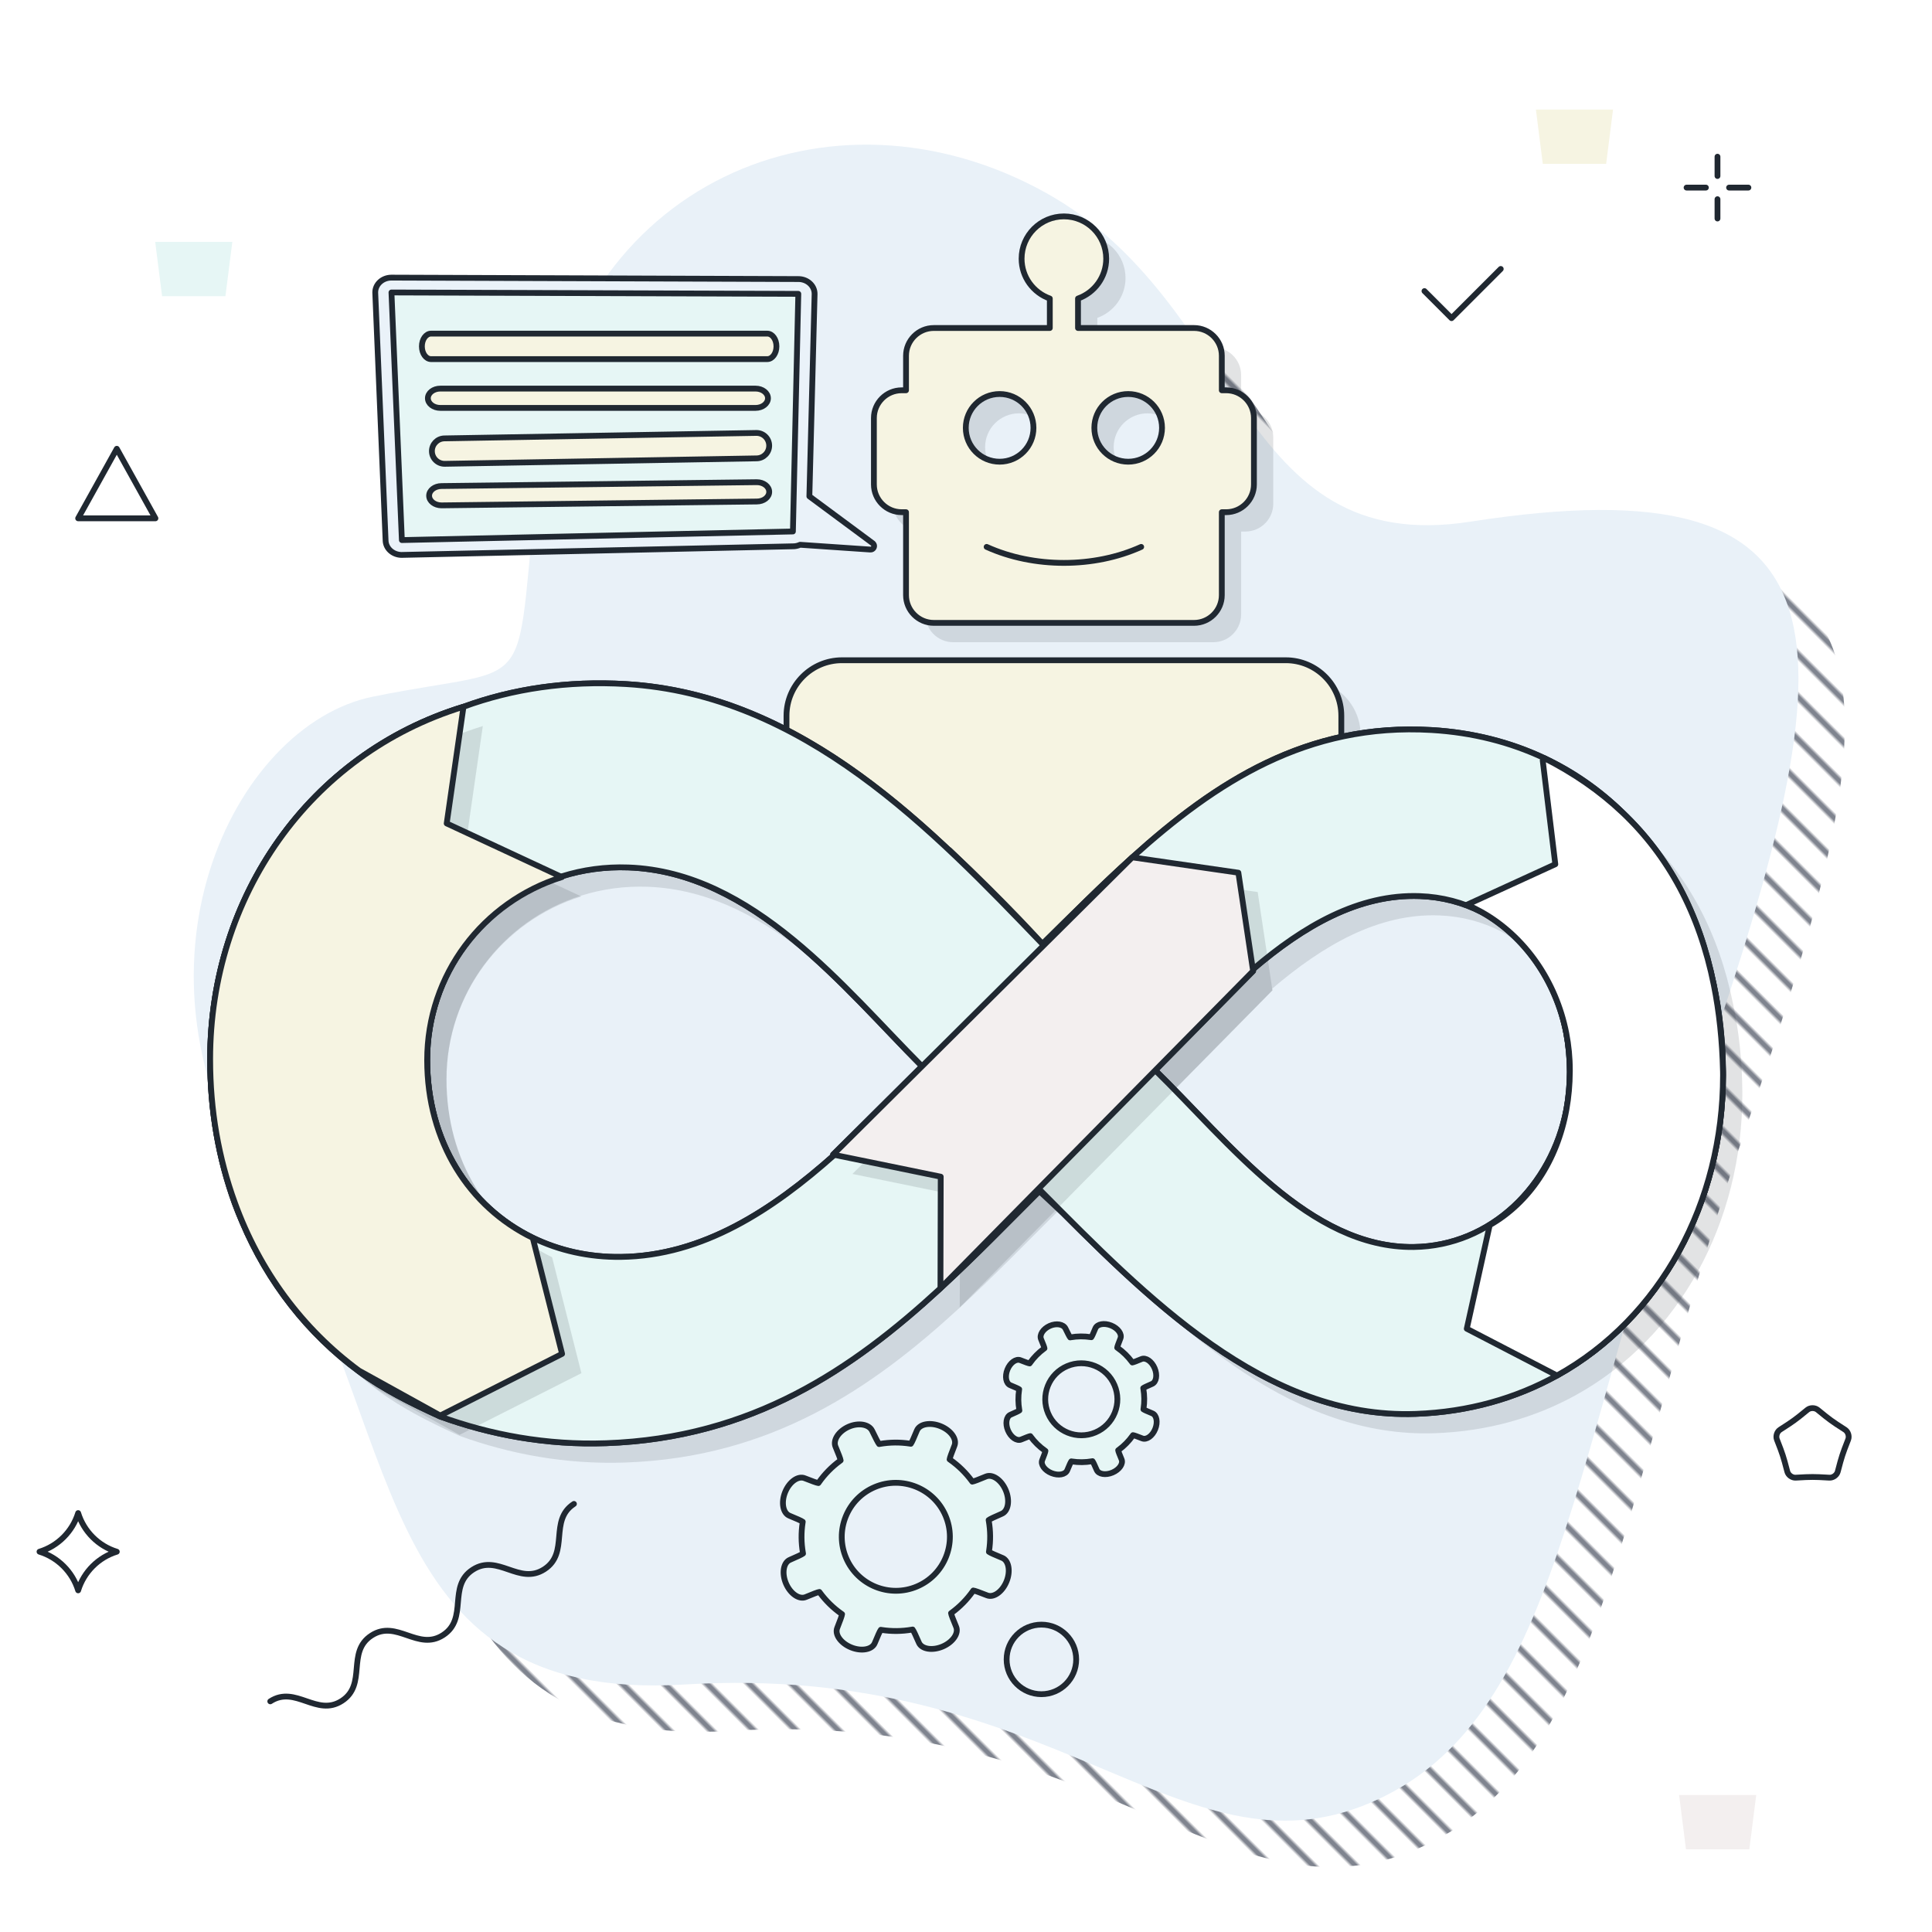 <?xml version="1.0" encoding="UTF-8"?> <svg xmlns="http://www.w3.org/2000/svg" xmlns:xlink="http://www.w3.org/1999/xlink" id="content_Recon" viewBox="0 0 500 500"><defs><symbol id="Circle-Outline-M" viewBox="0 0 19.5 19.5"><path d="M18.75,9.75C18.75,4.78,14.721.75,9.75.75S.75,4.78.75,9.75s4.029,9,9,9,9-4.029,9-9Z" fill="none" stroke="#202831" stroke-linecap="round" stroke-linejoin="round" stroke-width="1.5"></path></symbol><symbol id="Cross" viewBox="0 0 17.5 17.5"><path d="M8.75,5.75V.75M8.75,16.75v-5M5.75,8.75H.75M16.75,8.75h-5" fill="none" stroke="#202831" stroke-linecap="round" stroke-linejoin="round" stroke-width="1.5"></path></symbol><symbol id="Fünfeck" viewBox="0 0 20.205 19.5"><path d="M8.762,1.198c.737-.598,1.943-.598,2.68,0l2.053,1.665c.737.598,1.992,1.509,2.788,2.025l2.217,1.438c.796.516,1.169,1.663.828,2.549l-.949,2.467c-.341.886-.82,2.36-1.065,3.277l-.682,2.553c-.245.917-1.221,1.626-2.168,1.575l-2.639-.14c-.948-.05-2.498-.05-3.446,0l-2.639.14c-.948.05-1.923-.659-2.168-1.575l-.682-2.553c-.245-.917-.724-2.392-1.065-3.277l-.949-2.467c-.341-.886.032-2.033.828-2.549l2.217-1.438c.796-.516,2.051-1.428,2.788-2.025l2.053-1.665Z" fill="none" stroke="#202831" stroke-linecap="round" stroke-linejoin="round" stroke-width="1.5"></path></symbol><symbol id="Haken-S" viewBox="0 0 21.244 14.236"><polyline points=".75 6.478 7.758 13.486 20.494 .75" fill="none" stroke="#202831" stroke-linecap="round" stroke-linejoin="round" stroke-width="1.5"></polyline></symbol><symbol id="Sprachblase-M" viewBox="0 0 130.613 73.267"><path d="M129.572,69.551l-16.468-12.195,1.354-52.375c.018-2.135-1.885-3.871-4.227-3.857L4.921.75c-2.329.014-4.2,1.754-4.17,3.877l2.677,64.113c.029,2.05,1.824,3.715,4.072,3.777l101.203-2.228c.719.02,1.399-.128,2-.402l-0.0.001,18.166,1.238c.864.075,1.336-.983.703-1.576Z" fill="#eaf2f9" stroke="#202831" stroke-linecap="round" stroke-linejoin="round" stroke-width="1.5"></path><path d="M7.644,68.676l101.2-2.228,1.397-61.496-105.292-.358,2.695,64.082Z" fill="#e6f6f5" stroke="#202831" stroke-linecap="round" stroke-linejoin="round" stroke-width="1.5"></path><path d="M12.822,18.543c0,1.822,1.061,3.3,2.371,3.3h87.019c1.309,0,2.371-1.477,2.371-3.3s-1.061-3.3-2.371-3.3H15.193c-1.309,0-2.371,1.477-2.371,3.3Z" fill="#f6f4e2" stroke="#202831" stroke-linecap="round" stroke-linejoin="round" stroke-width="1.5"></path><path d="M17.589,29.47h81.585c1.775,0,3.214,1.119,3.214,2.5s-1.439,2.5-3.214,2.5H17.589c-1.775,0-3.214-1.119-3.214-2.5s1.439-2.5,3.214-2.5Z" fill="#f6f4e2" stroke="#202831" stroke-linecap="round" stroke-linejoin="round" stroke-width="1.5"></path><path d="M17.91,54.693l81.585-1c1.775,0,3.214,1.119,3.214,2.5s-1.439,2.5-3.214,2.5l-81.585,1c-1.775,0-3.214-1.119-3.214-2.5s1.439-2.5,3.214-2.5Z" fill="#f6f4e2" stroke="#202831" stroke-linecap="round" stroke-linejoin="round" stroke-width="1.5"></path><path d="M99.47,47.528l-80.707,1.409c-1.817.032-3.316-1.415-3.347-3.232h0c-.032-1.817,1.415-3.316,3.232-3.347l80.707-1.409c1.817-.032,3.316,1.415,3.347,3.232h0c.032,1.817-1.415,3.316-3.232,3.347Z" fill="#f6f4e2" stroke="#202831" stroke-linecap="round" stroke-linejoin="round" stroke-width="1.5"></path></symbol><symbol id="Stern" viewBox="0 0 21.5 21.5"><path d="M.75,10.746c4.759,1.46,8.539,5.241,10,10.004,1.461-4.763,5.241-8.544,10-10.004-4.76-1.458-8.539-5.237-10-9.996C9.289,5.509,5.51,9.288.75,10.746h0Z" fill="none" stroke="#202831" stroke-linecap="round" stroke-linejoin="round" stroke-width="1.5"></path></symbol><symbol id="Triangle" viewBox="0 0 21.5 19.5"><polygon points="10.75 .75 .75 18.75 20.75 18.75 10.75 .75" fill="none" stroke="#202831" stroke-linecap="round" stroke-linejoin="round" stroke-width="1.5"></polygon></symbol><symbol id="Welle" viewBox="0 0 95.245 11.5"><path d="M.75.75c7.811,0,7.811,10,15.622,10S24.184.75,31.995.75c7.812,0,7.812,10,15.625,10S55.432.75,63.245.75s7.812,10,15.625,10S86.682.75,94.495.75" fill="none" stroke="#202831" stroke-linecap="round" stroke-linejoin="round" stroke-width="1.5"></path></symbol><symbol id="Zahnrad-M" viewBox="0 0 59.941 59.895"><path d="M57.497,35.396c-1.698-.684-3.244-1.385-3.435-1.558l.037-.232c.395-2.584.37-5.198-.071-7.765l-.039-.232c.187-.176,1.718-.905,3.403-1.62s2.14-3.47,1.013-6.12-3.428-4.233-5.113-3.518-3.273,1.312-3.529,1.326l-.14-.191c-1.546-2.099-3.411-3.93-5.549-5.439l-.191-.136c.008-.256.574-1.855,1.26-3.552s-.941-3.967-3.614-5.044-5.42-.569-6.105,1.128-1.39,3.241-1.566,3.43l-.225-.034c-2.588-.395-5.202-.372-7.772.069l-.225.039c-.174-.176-.984-1.72-1.798-3.431s-3.574-2.174-6.131-1.027-4.063,3.465-3.345,5.151,1.315,3.275,1.328,3.531l-.188.14c-2.104,1.543-3.934,3.408-5.443,5.545l-.136.191c-.258-.008-1.858-.574-3.557-1.259s-3.97.94-5.047,3.611-.57,5.416,1.129,6.1,3.243,1.385,3.433,1.557l-.034.232c-.395,2.584-.372,5.198.069,7.768l.041.23c-.187.177-1.719.907-3.404,1.623s-2.141,3.469-1.013,6.119,3.429,4.232,5.114,3.516,3.273-1.311,3.529-1.324l.138.188c1.546,2.099,3.413,3.93,5.549,5.439l.193.135c-.008.256-.574,1.855-1.26,3.552s.941,3.967,3.614,5.045,5.42.571,6.105-1.127,1.388-3.242,1.564-3.433l.227.037c2.586.393,5.2.37,7.772-.071l.23-.042c.177.188.908,1.72,1.624,3.403s3.472,2.139,6.124,1.012,4.236-3.426,3.52-5.109-1.313-3.27-1.325-3.527l.188-.138c2.102-1.546,3.932-3.411,5.443-5.545l.136-.193c.256.008,1.856.574,3.554,1.259s3.97-.94,5.048-3.611.571-5.415-1.128-6.099ZM42.941,35.174c-1.396,3.461-4.061,6.172-7.499,7.632-7.097,3.013-15.324-.301-18.343-7.393-1.461-3.434-1.495-7.23-.099-10.694,1.397-3.461,4.061-6.171,7.497-7.632,7.097-3.013,15.327.301,18.342,7.393,1.463,3.434,1.497,7.233.101,10.694Z" fill="#e6f6f5" stroke="#202831" stroke-linecap="round" stroke-linejoin="round" stroke-width="1.5"></path></symbol><symbol id="Zahnrad-S" viewBox="0 0 40.499 40.468"><path d="M38.618,23.87c-1.133-.456-2.165-.924-2.292-1.04l.025-.155c.264-1.724.247-3.468-.048-5.182l-.026-.155c.125-.117,1.147-.604,2.271-1.081s1.428-2.315.676-4.084-2.288-2.825-3.412-2.347-2.184.876-2.355.885l-.094-.127c-1.031-1.401-2.276-2.622-3.703-3.629l-.127-.09c.005-.171.383-1.238.841-2.37s-.628-2.647-2.412-3.366-3.617-.38-4.074.753-.927,2.163-1.045,2.289l-.15-.023c-1.727-.264-3.472-.248-5.187.046l-.15.026c-.116-.117-.656-1.148-1.2-2.29s-2.385-1.451-4.092-.685-2.711,2.312-2.232,3.437.877,2.185.886,2.357l-.126.094c-1.404,1.03-2.626,2.275-3.633,3.7l-.09.127c-.172-.005-1.24-.383-2.373-.84s-2.649.627-3.368,2.409-.38,3.614.753,4.071,2.164.925,2.291,1.039l-.023.155c-.264,1.724-.248,3.469.046,5.184l.028.153c-.125.118-1.147.605-2.271,1.083s-1.429,2.315-.676,4.083,2.288,2.824,3.413,2.347,2.184-.875,2.355-.884l.092.126c1.032,1.401,2.278,2.623,3.703,3.63l.129.09c-.005.171-.383,1.238-.841,2.37s.628,2.648,2.412,3.367,3.617.381,4.074-.752.927-2.163,1.044-2.291l.152.025c1.726.262,3.47.247,5.187-.048l.153-.028c.118.126.606,1.147,1.084,2.271s2.317,1.427,4.087.675,2.827-2.286,2.349-3.409-.876-2.182-.884-2.353l.126-.092c1.402-1.031,2.624-2.276,3.633-3.7l.09-.129c.171.005,1.238.383,2.372.84s2.649-.627,3.369-2.409.381-3.614-.753-4.07ZM28.905,23.722c-.932,2.31-2.71,4.118-5.004,5.093-4.736,2.011-10.226-.201-12.24-4.934-.975-2.291-.998-4.825-.066-7.136.932-2.31,2.71-4.118,5.003-5.093,4.736-2.011,10.228.201,12.24,4.934.976,2.291.999,4.827.067,7.136Z" fill="#e6f6f5" stroke="#202831" stroke-linecap="round" stroke-linejoin="round" stroke-width="1.5"></path></symbol><pattern id="Neues_Muster" x="0" y="0" width="10" height="14" patternTransform="translate(-1775.129 -11294.943) rotate(-45) scale(.776)" patternUnits="userSpaceOnUse" viewBox="0 0 10 14"><rect width="10" height="14" fill="none"></rect><line x1="5" y1="0" x2="5" y2="14" fill="none" stroke="#000a1f" stroke-miterlimit="10"></line></pattern></defs><g id="back-29"><g id="Background-2"><path d="M108.502,192.296c45.071-9.145,35.702,2.963,43.283-62.461,8.164-70.456,75.095-98.934,130.797-67.984,51.638,28.693,49.307,94.588,109.938,85.157,100.851-15.688,99.268,29.164,60.041,142.828-34.395,99.665-36.758,167.788-85.968,188.737-49.21,20.95-81.694-36.491-177.516-30.623-82.83,5.072-71.775-68.933-109.6-127.179-37.756-58.138-7.276-121.11,29.024-128.475Z" fill="url(#Neues_Muster)"></path><path d="M96.502,180.296c45.071-9.145,35.702,2.963,43.283-62.461,8.164-70.456,75.095-98.934,130.797-67.984,51.638,28.693,49.307,94.588,109.938,85.157,100.851-15.688,99.268,29.164,60.041,142.828-34.395,99.665-36.758,167.788-85.968,188.737-49.21,20.95-81.694-36.491-177.516-30.623-82.83,5.072-71.775-68.933-109.6-127.179-37.756-58.138-7.276-121.11,29.024-128.475Z" fill="#e9f1f8"></path></g><use width="21.5" height="19.5" transform="translate(19.476 115.392)" xlink:href="#Triangle"></use><use width="19.5" height="19.5" transform="translate(259.766 419.704)" xlink:href="#Circle-Outline-M"></use><use width="17.5" height="17.5" transform="translate(435.734 39.801)" xlink:href="#Cross"></use><use width="21.5" height="21.5" transform="translate(9.476 390.833)" xlink:href="#Stern"></use><use width="20.205" height="19.5" transform="translate(458.981 363.672)" xlink:href="#Fünfeck"></use><use width="21.244" height="14.236" transform="translate(367.899 68.854)" xlink:href="#Haken-S"></use><use width="95.245" height="11.5" transform="translate(68.907 440.088) rotate(-33.031)" xlink:href="#Welle"></use><polygon points="415.669 42.413 399.275 42.413 397.493 28.359 417.451 28.359 415.669 42.413 415.669 42.413" fill="#f6f4e2"></polygon><polygon points="452.725 478.605 436.331 478.605 434.549 464.551 454.507 464.551 452.725 478.605 452.725 478.605" fill="#f3efef"></polygon><polygon points="58.342 76.654 41.948 76.654 40.166 62.6 60.124 62.6 58.342 76.654 58.342 76.654" fill="#e6f6f5"></polygon></g><g id="content-31"><g opacity=".13"><path d="M337.774,175.87h-114.87c-7.897,0-14.359,6.461-14.359,14.359l.002,34.871,76.391,55.25,67.197-55.25-.002-34.871c0-7.898-6.462-14.359-14.359-14.359Z" fill="#202831"></path></g><path d="M332.774,170.87h-114.87c-7.897,0-14.359,6.461-14.359,14.359l.002,34.871,76.391,55.25,67.197-55.25-.002-34.871c0-7.898-6.462-14.359-14.359-14.359Z" fill="#f6f4e2"></path><path d="M332.774,170.87h-114.87c-7.897,0-14.359,6.461-14.359,14.359l.002,34.871,76.391,55.25,67.197-55.25-.002-34.871c0-7.898-6.462-14.359-14.359-14.359Z" fill="none" stroke="#202831" stroke-linecap="round" stroke-linejoin="round" stroke-width="1.5"></path><g opacity=".13"><path d="M322.338,106.007h-1.135v-8.941c0-3.949-3.23-7.179-7.179-7.179h-30.035v-7.629c4.245-1.505,7.295-5.546,7.295-10.309,0-6.044-4.903-10.948-10.943-10.948-6.049,0-10.953,4.904-10.953,10.948,0,4.765,3.052,8.807,7.303,10.309v7.629h-30.034c-3.949,0-7.179,3.231-7.179,7.179v8.941h-1.134c-3.949,0-7.179,3.231-7.179,7.179v17.19c0,3.949,3.231,7.179,7.179,7.179h1.134v21.468c0,3.949,3.231,7.179,7.179,7.179h67.368c3.949,0,7.179-3.231,7.179-7.179v-21.468h1.135c3.949,0,7.179-3.231,7.179-7.179v-17.19c0-3.949-3.23-7.179-7.179-7.179ZM263.705,106.972c4.836,0,8.756,3.921,8.756,8.756,0,4.841-3.92,8.76-8.756,8.76-4.838,0-8.759-3.919-8.759-8.76,0-4.834,3.921-8.756,8.759-8.756ZM296.974,124.488c-4.838,0-8.759-3.919-8.759-8.76,0-4.834,3.921-8.756,8.759-8.756,4.836,0,8.756,3.921,8.756,8.756,0,4.841-3.919,8.76-8.756,8.76Z" fill="#202831"></path></g><path d="M317.338,101.007h-1.135v-8.941c0-3.949-3.23-7.179-7.179-7.179h-30.035v-7.629c4.245-1.505,7.295-5.546,7.295-10.309,0-6.044-4.903-10.948-10.943-10.948-6.049,0-10.953,4.904-10.953,10.948,0,4.765,3.052,8.807,7.303,10.309v7.629h-30.034c-3.949,0-7.179,3.231-7.179,7.179v8.941h-1.134c-3.949,0-7.179,3.231-7.179,7.179v17.19c0,3.949,3.231,7.179,7.179,7.179h1.134v21.468c0,3.949,3.231,7.179,7.179,7.179h67.368c3.949,0,7.179-3.231,7.179-7.179v-21.468h1.135c3.949,0,7.179-3.231,7.179-7.179v-17.19c0-3.949-3.23-7.179-7.179-7.179ZM258.705,101.972c4.836,0,8.756,3.921,8.756,8.756,0,4.841-3.92,8.76-8.756,8.76-4.838,0-8.759-3.919-8.759-8.76,0-4.834,3.921-8.756,8.759-8.756ZM291.974,119.488c-4.838,0-8.759-3.919-8.759-8.76,0-4.834,3.921-8.756,8.759-8.756,4.836,0,8.756,3.921,8.756,8.756,0,4.841-3.919,8.76-8.756,8.76Z" fill="#f6f4e2"></path><path d="M317.338,101.007h-1.135v-8.941c0-3.949-3.23-7.179-7.179-7.179h-30.035v-7.629c4.245-1.505,7.295-5.546,7.295-10.309,0-6.044-4.903-10.948-10.943-10.948-6.049,0-10.953,4.904-10.953,10.948,0,4.765,3.052,8.807,7.303,10.309v7.629h-30.034c-3.949,0-7.179,3.231-7.179,7.179v8.941h-1.134c-3.949,0-7.179,3.231-7.179,7.179v17.19c0,3.949,3.231,7.179,7.179,7.179h1.134v21.468c0,3.949,3.231,7.179,7.179,7.179h67.368c3.949,0,7.179-3.231,7.179-7.179v-21.468h1.135c3.949,0,7.179-3.231,7.179-7.179v-17.19c0-3.949-3.23-7.179-7.179-7.179ZM258.705,101.972c4.836,0,8.756,3.921,8.756,8.756,0,4.841-3.92,8.76-8.756,8.76-4.838,0-8.759-3.919-8.759-8.76,0-4.834,3.921-8.756,8.759-8.756ZM291.974,119.488c-4.838,0-8.759-3.919-8.759-8.76,0-4.834,3.921-8.756,8.759-8.756,4.836,0,8.756,3.921,8.756,8.756,0,4.841-3.919,8.76-8.756,8.76Z" fill="none" stroke="#202831" stroke-linecap="round" stroke-linejoin="round" stroke-width="1.5"></path><path d="M255.34,141.537c12.19,5.523,27.81,5.523,40,0" fill="none" stroke="#202831" stroke-linecap="round" stroke-linejoin="round" stroke-width="1.5"></path><g opacity=".13"><path d="M450.919,283.242c0-.295,0-.591-.007-.887-.053-7.837-.868-15.353-2.38-22.461-3.736-18.621-11.774-33.372-23.619-44.591-5.926-5.799-12.768-10.589-20.403-14.167-.004-0-.007-.004-.011-.005-8.674-4.063-18.398-6.57-28.997-7.198-32.245-1.914-55.877,13.476-77.463,32.947h-0l-.001.001c-7.923,7.147-15.564,14.837-23.261,22.42,0,0-8.818-9.931-24.098-24.315.042.064.078.133.119.198-23.17-21.81-50.129-41.154-83.812-43.149-15.148-.897-29.288,1.211-42.038,5.876h-.005c-39.927,12.246-65.558,49.259-65.558,91.186,0,13.444,2.221,25.866,6.377,37.34.607,1.678,1.257,3.22,1.942,4.844,6.627,15.654,16.968,28.871,30.178,38.624,6.383,4.717,13.427,8.193,21.036,11.692h.014c12.891,4.665,27.366,7.457,42.956,6.9,37.71-1.347,63.666-19.073,86.498-40.084.017-.013.033-.046.046-.063,8.811-8.11,17.172-16.732,25.551-25.094l6.24,5.83c26.031,26.112,54.987,53.116,91.157,51.826,13.701-.489,25.992-4.063,36.569-9.929,26.824-14.878,42.967-44.82,42.967-77.741v-.001ZM165.714,330.29c-8.289.104-16.029-1.655-22.834-4.966-16.441-7.989-27.33-24.931-27.33-46.058,0-22.153,14.457-41.071,34.878-47.481.013-.004.027-.008.041-.012,5.366-1.685,11.134-2.497,17.151-2.279,32.268,1.168,55.869,31.259,75.999,51.453 0.0 0.0 0.0.001.001.001l-23.015,22.866.34.07c-0.0 0-0.0 0-.001 0-16.002,14.249-34.076,26.141-55.231,26.405ZM370.869,327.724c-26.857.336-47.611-26.814-66.597-45.443-.001-.001-.005-.007-.005-.007l-.001.001c-.096-.094-.193-.192-.289-.285l25.327-25.691-.064-.431c13.15-11.234,27.453-19.531,43.176-18.962,5.824.211,11.242,1.665,16.067,4.15,11.113,6.259,19.206,17.812,21.856,31.267.003.027.011.051.014.074.586,3.187.904,6.527.921,9.994-.021,3.351-.318,6.574-.869,9.651-3.771,19.876-19.573,35.432-39.537,35.681Z" fill="#202831"></path></g><path d="M445.919,278.242c0-.295,0-.591-.007-.887-.053-7.837-.868-15.353-2.38-22.461-3.736-18.621-11.774-33.372-23.619-44.591-5.926-5.799-12.768-10.589-20.403-14.167-.004-0-.007-.004-.011-.005-8.674-4.063-18.398-6.57-28.997-7.198-32.245-1.914-55.877,13.476-77.463,32.947h-0l-.001.001c-7.923,7.147-15.564,14.837-23.261,22.42,0,0-8.818-9.931-24.098-24.315.042.064.078.133.119.198-23.17-21.81-50.129-41.154-83.812-43.149-15.148-.897-29.288,1.211-42.038,5.876h-.005c-39.927,12.246-65.558,49.259-65.558,91.186,0,13.444,2.221,25.866,6.377,37.34.607,1.678,1.257,3.22,1.942,4.844,6.627,15.654,16.968,28.871,30.178,38.624,6.383,4.717,13.427,8.193,21.036,11.692h.014c12.891,4.665,27.366,7.457,42.956,6.9,37.71-1.347,63.666-19.073,86.498-40.084.017-.013.033-.046.046-.063,8.811-8.11,17.172-16.732,25.551-25.094l6.24,5.83c26.031,26.112,54.987,53.116,91.157,51.826,13.701-.489,25.992-4.063,36.569-9.929,26.824-14.878,42.967-44.82,42.967-77.741v-.001ZM160.714,325.29c-8.289.104-16.029-1.655-22.834-4.966-16.441-7.989-27.33-24.931-27.33-46.058,0-22.153,14.457-41.071,34.878-47.481.013-.004.027-.008.041-.012,5.366-1.685,11.134-2.497,17.151-2.279,32.268,1.168,55.869,31.259,75.999,51.453 0.0 0.0 0.0.001.001.001l-23.015,22.866.34.07c-0.0 0-0.0 0-.001 0-16.002,14.249-34.076,26.141-55.231,26.405ZM365.869,322.724c-26.857.336-47.611-26.814-66.597-45.443-.001-.001-.005-.007-.005-.007l-.001.001c-.096-.094-.193-.192-.289-.285l25.327-25.691-.064-.431c13.15-11.234,27.453-19.531,43.176-18.962,5.824.211,11.242,1.665,16.067,4.15,11.113,6.259,19.206,17.812,21.856,31.267.003.027.011.051.014.074.586,3.187.904,6.527.921,9.994-.021,3.351-.318,6.574-.869,9.651-3.771,19.876-19.573,35.432-39.537,35.681Z" fill="#fff"></path><path d="M445.919,278.242c0-.295,0-.591-.007-.887-.053-7.837-.868-15.353-2.38-22.461-3.736-18.621-11.774-33.372-23.619-44.591-5.926-5.799-12.768-10.589-20.403-14.167-.004-0-.007-.004-.011-.005-8.674-4.063-18.398-6.57-28.997-7.198-32.245-1.914-55.877,13.476-77.463,32.947h-0l-.001.001c-7.923,7.147-15.564,14.837-23.261,22.42,0,0-8.818-9.931-24.098-24.315.042.064.078.133.119.198-23.17-21.81-50.129-41.154-83.812-43.149-15.148-.897-29.288,1.211-42.038,5.876h-.005c-39.927,12.246-65.558,49.259-65.558,91.186,0,13.444,2.221,25.866,6.377,37.34.607,1.678,1.257,3.22,1.942,4.844,6.627,15.654,16.968,28.871,30.178,38.624,6.383,4.717,13.427,8.193,21.036,11.692h.014c12.891,4.665,27.366,7.457,42.956,6.9,37.71-1.347,63.666-19.073,86.498-40.084.017-.013.033-.046.046-.063,8.811-8.11,17.172-16.732,25.551-25.094l6.24,5.83c26.031,26.112,54.987,53.116,91.157,51.826,13.701-.489,25.992-4.063,36.569-9.929,26.824-14.878,42.967-44.82,42.967-77.741v-.001ZM160.714,325.29c-8.289.104-16.029-1.655-22.834-4.966-16.441-7.989-27.33-24.931-27.33-46.058,0-22.153,14.457-41.071,34.878-47.481.013-.004.027-.008.041-.012,5.366-1.685,11.134-2.497,17.151-2.279,32.268,1.168,55.869,31.259,75.999,51.453 0.0 0.0 0.0.001.001.001l-23.015,22.866.34.07c-0.0 0-0.0 0-.001 0-16.002,14.249-34.076,26.141-55.231,26.405ZM365.869,322.724c-26.857.336-47.611-26.814-66.597-45.443-.001-.001-.005-.007-.005-.007l-.001.001c-.096-.094-.193-.192-.289-.285l25.327-25.691-.064-.431c13.15-11.234,27.453-19.531,43.176-18.962,5.824.211,11.242,1.665,16.067,4.15,11.113,6.259,19.206,17.812,21.856,31.267.003.027.011.051.014.074.586,3.187.904,6.527.921,9.994-.021,3.351-.318,6.574-.869,9.651-3.771,19.876-19.573,35.432-39.537,35.681Z" fill="none" stroke="#202831" stroke-linecap="round" stroke-linejoin="round" stroke-width="1.5"></path><path d="M445.913,277.355c-.053-7.837-.868-15.353-2.38-22.461-3.78-17.824-11.964-33.185-23.619-44.591-5.926-5.799-12.768-10.589-20.402-14.167-.004-0-.007-.004-.011-.005-8.674-4.063-18.398-6.57-28.997-7.199-32.246-1.914-55.878,13.476-77.464,32.948-7.923,7.147-15.565,14.837-23.261,22.42-28.373-29.519-61.826-64.543-107.79-67.265-15.149-.897-29.288,1.211-42.038,5.876h-.005c-39.927,12.246-65.558,49.259-65.558,91.186,0,13.444,2.221,25.866,6.377,37.34.607,1.678,1.257,3.22,1.942,4.844,6.627,15.654,16.968,28.871,30.178,38.624,6.383,4.717,13.427,8.193,21.036,11.692h.014c12.891,4.665,27.367,7.457,42.956,6.9,37.71-1.347,63.666-19.073,86.498-40.084.017-.013.033-.046.045-.063,8.889-8.182,17.322-16.888,25.775-25.319,27.591,27.801,58.194,59.271,97.174,57.881,13.701-.489,25.993-4.063,36.569-9.929,26.824-14.878,42.967-44.82,42.967-77.741,0-.295,0-.592-.007-.888ZM160.714,325.291c-8.289.104-16.028-1.655-22.834-4.966-16.441-7.99-27.33-24.931-27.33-46.058,0-22.153,14.457-41.071,34.878-47.481.014-.004.027-.008.041-.012,5.366-1.685,11.133-2.496,17.151-2.279,32.267,1.168,55.869,31.259,75.999,51.453.145.15.287.291.432.436-7.258,7.304-14.919,15.214-23.107,22.501-16.003,14.249-34.076,26.141-55.231,26.405ZM405.406,287.043c-3.771,19.876-19.573,35.432-39.537,35.681-26.996.338-47.826-27.099-66.892-45.735-.172-.166-.34-.332-.512-.498,8.087-8.621,16.645-17.827,25.776-25.623,13.15-11.234,27.453-19.531,43.176-18.962,5.824.211,11.242,1.665,16.067,4.15,11.173,5.735,19.22,17.017,21.856,31.267.003.027.01.051.014.074.586,3.187.904,6.527.921,9.994.004.124.004.252.004.376,0,3.172-.3,6.276-.872,9.275Z" fill="#e6f6f5" stroke="#202831" stroke-linecap="round" stroke-linejoin="round" stroke-width="1.5"></path><path d="M150.469,355.377l-31.534,15.964-.014-.009-21.036-11.634c-14.588-10.772-25.667-25.662-32.12-43.475-4.157-11.474-6.377-23.682-6.377-37.127,0-41.927,25.631-78.94,65.558-91.186h.005l-4.345,30.199,29.823,13.883c-20.421,6.411-34.878,25.224-34.878,47.377,0,21.127,10.888,38.016,27.33,46.005l7.59,30Z" fill="#202831" opacity=".13"></path><path d="M145.469,350.377l-31.534,15.964-.014-.009-21.036-11.634c-14.588-10.772-25.667-25.662-32.12-43.475-4.157-11.474-6.377-23.682-6.377-37.127,0-41.927,25.631-78.94,65.558-91.186h.005l-4.345,30.199,29.823,13.883c-20.421,6.411-34.878,25.224-34.878,47.377,0,21.127,10.888,38.016,27.33,46.005l7.59,30Z" fill="#f6f4e2"></path><path d="M145.469,350.377l-31.534,15.964-.014-.009-21.036-11.634c-14.588-10.772-25.667-25.662-32.12-43.475-4.157-11.474-6.377-23.682-6.377-37.127,0-41.927,25.631-78.94,65.558-91.186h.005l-4.345,30.199,29.823,13.883c-20.421,6.411-34.878,25.224-34.878,47.377,0,21.127,10.888,38.016,27.33,46.005l7.59,30Z" fill="none" stroke="#202831" stroke-linecap="round" stroke-linejoin="round" stroke-width="1.5"></path><path d="M445.919,278.242c0,32.921-16.143,62.862-42.967,77.74l-23.352-12.113,5.941-26.804c10.189-5.828,17.46-16.542,19.865-30.022.551-3.076.848-6.3.869-9.65.004-.132.004-.267.004-.399,0-3.277-.317-6.489-.925-9.595-.004-.023-.011-.047-.014-.074-2.65-13.455-10.743-25.008-21.856-31.267-1.245-.706-2.531-1.343-3.852-1.908l22.886-10.481-3.259-26.859.242-.679c.004 0.0.007.004.011.005,7.719,3.896,14.536,8.606,20.402,14.167,11.845,11.219,19.883,25.97,23.619,44.591,1.395,6.927,2.2,14.406,2.38,22.461.007.296.007.591.007.887Z" fill="#fff" stroke="#202831" stroke-linecap="round" stroke-linejoin="round" stroke-width="1.5"></path><polygon points="220.605 303.815 248.461 309.528 248.388 338.377 329.305 256.3 325.489 230.857 298.04 226.88 220.605 303.815" fill="#202831" opacity=".13"></polygon><polygon points="215.605 298.815 243.461 304.528 243.388 333.377 324.305 251.3 320.489 225.857 293.04 221.88 215.605 298.815" fill="#f3efef"></polygon><polygon points="215.605 298.815 243.461 304.528 243.388 333.377 324.305 251.3 320.489 225.857 293.04 221.88 215.605 298.815" fill="none" stroke="#202831" stroke-linecap="round" stroke-linejoin="round" stroke-width="1.5"></polygon><use width="130.613" height="73.267" transform="translate(96.361 71.097)" xlink:href="#Sprachblase-M"></use><use width="40.499" height="40.468" transform="translate(259.592 341.9)" xlink:href="#Zahnrad-S"></use><use width="59.941" height="59.895" transform="translate(201.87 367.775)" xlink:href="#Zahnrad-M"></use></g></svg> 